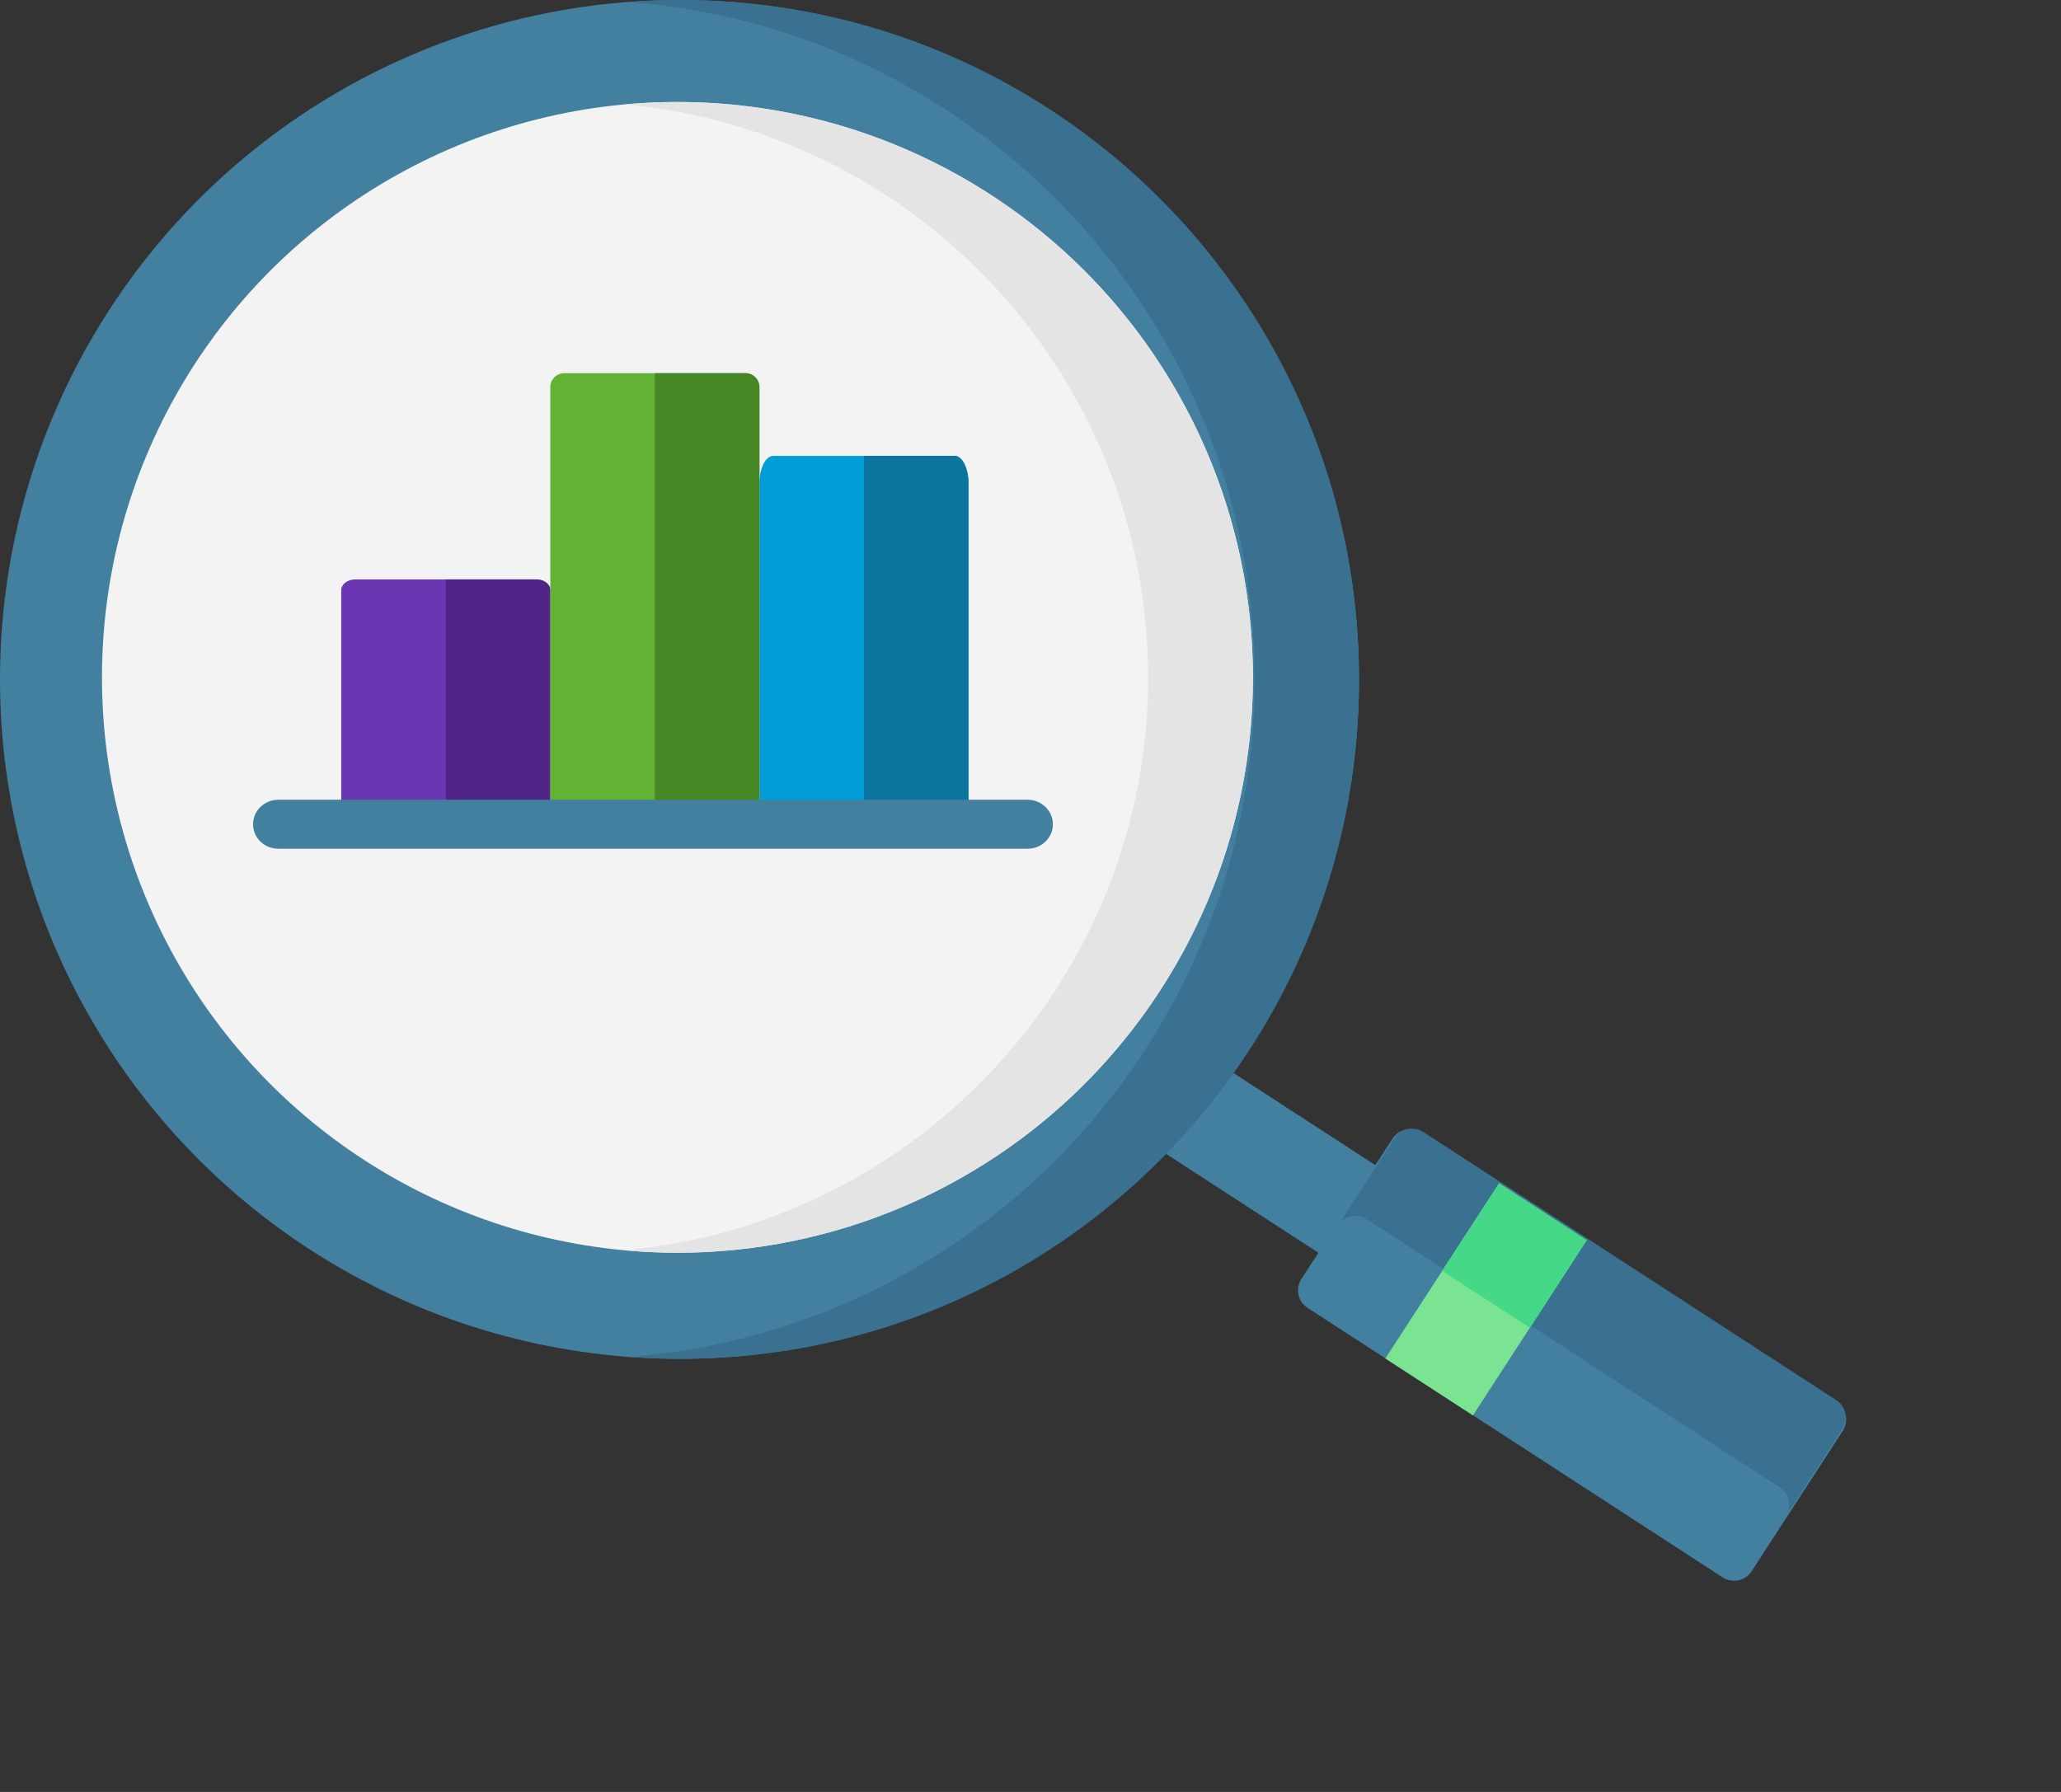 <?xml version="1.0" encoding="UTF-8"?>
<svg width="23px" height="20px" viewBox="0 0 23 20" version="1.1" xmlns="http://www.w3.org/2000/svg" xmlns:xlink="http://www.w3.org/1999/xlink">
    <rect x="0" y="0" width="23" height="20" fill="#333333" stroke="none"/>
    <title>search</title>
    <g id="mtuttur" stroke="none" stroke-width="1" fill="none" fill-rule="evenodd">
        <g id="shortcuts" transform="translate(-405, -31)" fill-rule="nonzero">
            <g id="Group-8-Copy" transform="translate(24, 25)">
                <g id="search" transform="translate(381, 6)">
                    <g id="Group-137" transform="translate(16.552, 14.483) rotate(-12) translate(-16.552, -14.483) translate(12.414, 10.345)">
                        <path d="M6.103,7.748 L2.197,3.842 C2.106,3.751 2.106,3.603 2.197,3.512 L3.517,2.192 C3.609,2.101 3.756,2.101 3.848,2.192 L7.753,6.098 C7.845,6.189 7.845,6.337 7.753,6.428 L6.433,7.748 C6.342,7.839 6.194,7.839 6.103,7.748 Z" id="Path" fill="#43809F"></path>
                        <path d="M3.541,2.192 L2.721,3.012 C2.812,2.922 2.959,2.922 3.049,3.012 L6.933,6.896 C7.024,6.987 7.024,7.134 6.933,7.225 L7.754,6.404 C7.844,6.313 7.844,6.166 7.754,6.076 L3.87,2.192 C3.779,2.101 3.632,2.101 3.541,2.192 Z" id="Path" fill="#3A7190"></path>
                        <polygon id="Path" fill="#4380A0" transform="translate(1.962, 1.96) rotate(-45) translate(-1.962, -1.96) " points="1.379 0.69 2.545 0.69 2.545 3.23 1.379 3.23"></polygon>
                        <polygon id="Path" fill="#7BE492" transform="translate(4.165, 4.163) rotate(-45) translate(-4.165, -4.163) " points="2.999 3.58 5.33 3.58 5.33 4.746 2.999 4.746"></polygon>
                        <polygon id="Path" fill="#45D987" transform="translate(4.577, 3.751) rotate(-45) translate(-4.577, -3.751) " points="3.994 3.168 5.16 3.168 5.16 4.334 3.994 4.334"></polygon>
                    </g>
                    <circle id="Oval" fill="#43809F" cx="7.583" cy="7.583" r="7.583"></circle>
                    <path d="M7.596,0 C7.4,0 7.206,0.007 7.014,0.022 C10.922,0.32 14.001,3.591 14.001,7.583 C14.001,11.575 10.922,14.846 7.014,15.144 C7.206,15.158 7.4,15.166 7.596,15.166 C11.777,15.166 15.166,11.771 15.166,7.583 C15.166,3.395 11.777,0 7.596,0 Z" id="Path" fill="#3A7190"></path>
                    <circle id="Oval" fill="#F3F3F3" cx="7.56" cy="7.56" r="6.422"></circle>
                    <path d="M7.553,1.139 C7.356,1.139 7.161,1.148 6.968,1.165 C10.24,1.461 12.813,4.216 12.813,7.56 C12.813,10.904 10.24,13.659 6.968,13.955 C7.161,13.972 7.356,13.982 7.553,13.982 C11.098,13.982 13.982,11.101 13.982,7.56 C13.982,4.019 11.098,1.139 7.553,1.139 Z" id="Path" fill="#E4E4E4"></path>
                    <g id="Group" transform="translate(3.78, 4.144)">
                        <path d="M2.361,5.082 L0.028,5.082 L0.028,2.443 C0.028,2.377 0.098,2.323 0.184,2.323 L2.206,2.323 C2.292,2.323 2.361,2.377 2.361,2.443 L2.361,5.082 Z" id="Path" fill="#6B36B1"></path>
                        <path d="M1.195,2.323 L1.195,5.082 L2.361,5.082 L2.361,2.443 C2.361,2.377 2.292,2.323 2.206,2.323 L1.195,2.323 Z" id="Path" fill="#4F2588"></path>
                        <path d="M7.028,5.082 L4.695,5.082 L4.695,1.25 C4.695,1.081 4.764,0.944 4.85,0.944 L6.873,0.944 C6.958,0.944 7.028,1.081 7.028,1.25 L7.028,5.082 Z" id="Path" fill="#009DD8"></path>
                        <path d="M5.861,0.944 L5.861,5.082 L7.028,5.082 L7.028,1.25 C7.028,1.081 6.958,0.944 6.873,0.944 L5.861,0.944 Z" id="Path" fill="#0A769F"></path>
                        <path d="M4.695,5.082 L2.361,5.082 L2.361,0.177 C2.361,0.091 2.431,0.021 2.517,0.021 L4.539,0.021 C4.625,0.021 4.695,0.091 4.695,0.177 L4.695,5.082 Z" id="Path" fill="#62B236"></path>
                        <path d="M3.528,0.021 L3.528,5.082 L4.695,5.082 L4.695,0.177 C4.695,0.091 4.625,0.021 4.539,0.021 L3.528,0.021 Z" id="Path" fill="#468624"></path>
                    </g>
                    <path d="M11.467,8.926 L3.107,8.926 C2.95,8.926 2.824,9.049 2.824,9.2 C2.824,9.351 2.95,9.473 3.107,9.473 L11.467,9.473 C11.623,9.473 11.75,9.351 11.75,9.2 C11.75,9.049 11.623,8.926 11.467,8.926 Z" id="Path" fill="#43809F"></path>
                </g>
            </g>
        </g>
    </g>
</svg>